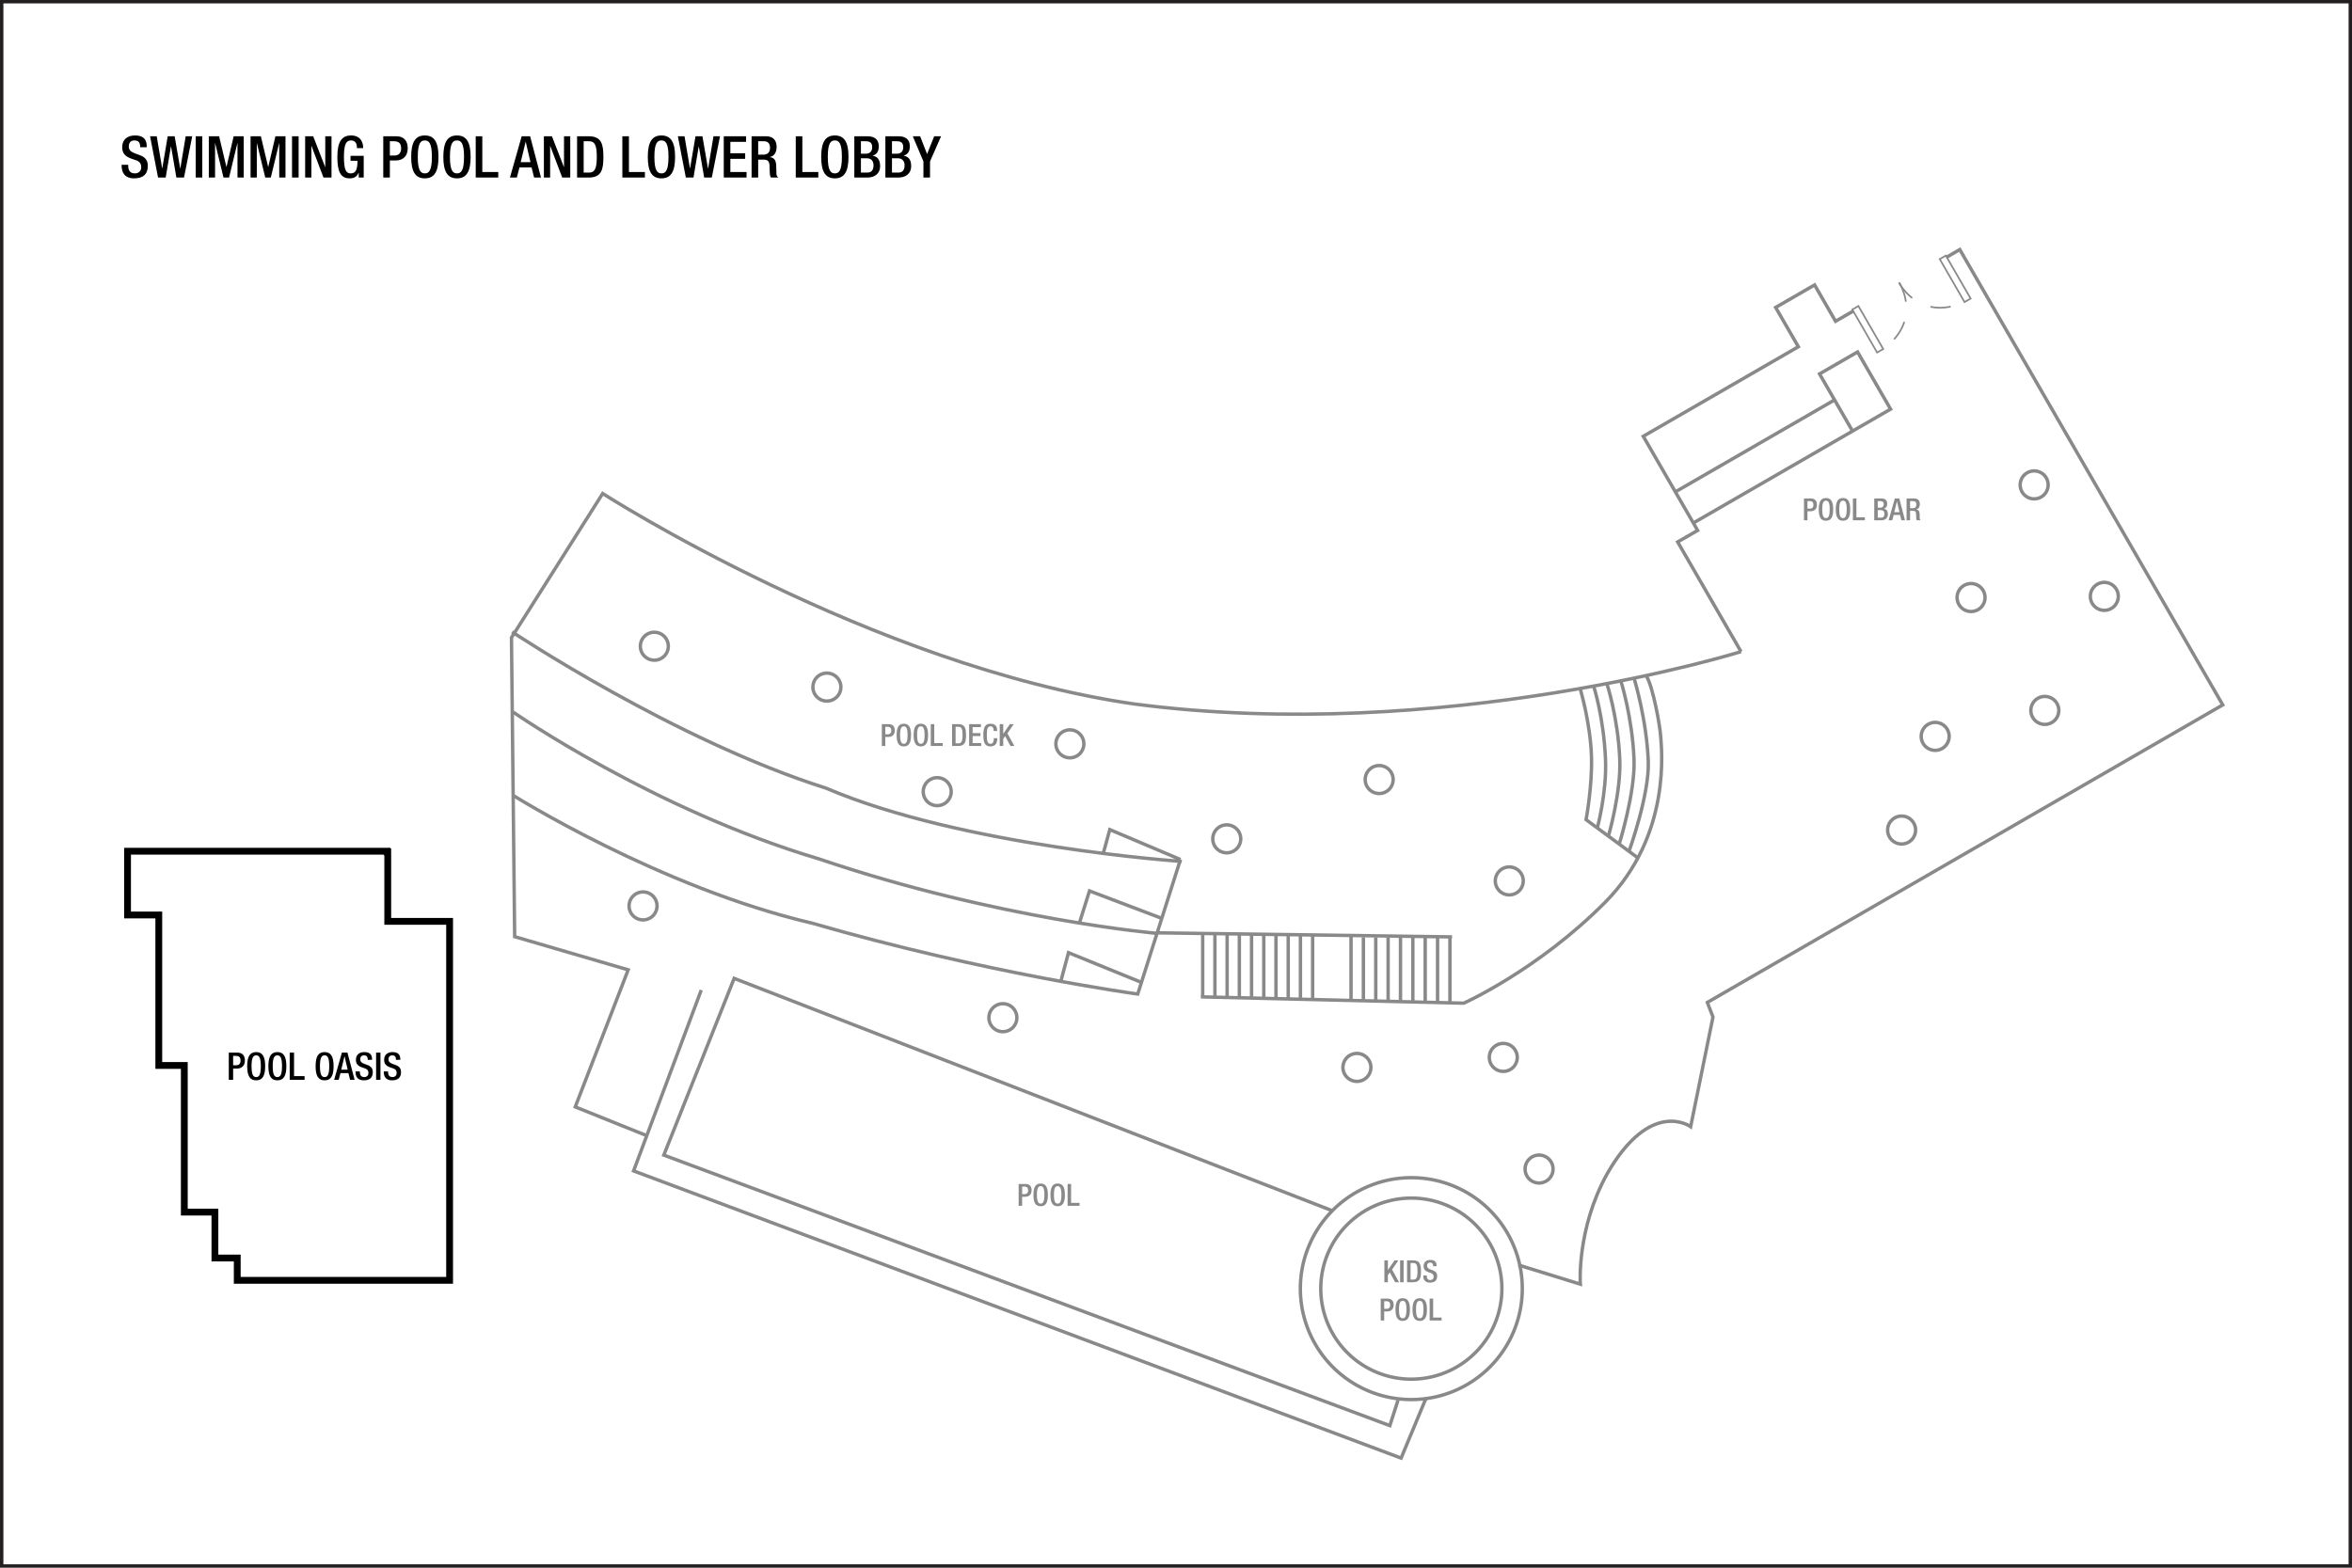 <?xml version="1.0" encoding="UTF-8" standalone="no"?>
<!-- Created with Inkscape (http://www.inkscape.org/) -->

<svg
   width="922"
   height="614.667"
   id="svg2"
   version="1.1"
   inkscape:version="1.4.2 (f4327f4, 2025-05-13)"
   sodipodi:docname="milssf08.svg"
   xml:space="preserve"
   xmlns:inkscape="http://www.inkscape.org/namespaces/inkscape"
   xmlns:sodipodi="http://sodipodi.sourceforge.net/DTD/sodipodi-0.dtd"
   xmlns="http://www.w3.org/2000/svg"
   xmlns:svg="http://www.w3.org/2000/svg"
   xmlns:rdf="http://www.w3.org/1999/02/22-rdf-syntax-ns#"
   xmlns:cc="http://creativecommons.org/ns#"
   xmlns:dc="http://purl.org/dc/elements/1.1/"><defs
     id="defs4" /><sodipodi:namedview
     id="base"
     pagecolor="#ffffff"
     bordercolor="#666666"
     borderopacity="1.0"
     inkscape:pageopacity="0.0"
     inkscape:pageshadow="2"
     inkscape:zoom="0.70710678"
     inkscape:cx="410.12193"
     inkscape:cy="460.32651"
     inkscape:document-units="px"
     inkscape:current-layer="layer3"
     showgrid="false"
     showguides="true"
     inkscape:guide-bbox="true"
     inkscape:window-width="1920"
     inkscape:window-height="991"
     inkscape:window-x="-9"
     inkscape:window-y="-9"
     inkscape:window-maximized="1"
     inkscape:snap-global="true"
     inkscape:pagecheckerboard="0"
     inkscape:snap-bbox="true"
     inkscape:bbox-paths="true"
     inkscape:bbox-nodes="true"
     inkscape:snap-bbox-edge-midpoints="true"
     inkscape:snap-bbox-midpoints="true"
     inkscape:showpageshadow="2"
     inkscape:deskcolor="#d1d1d1"><sodipodi:guide
       orientation="0,1"
       position="74.335,564.728"
       id="guide2987"
       inkscape:locked="false" /><sodipodi:guide
       orientation="0,1"
       position="20.258,544.735"
       id="guide2989"
       inkscape:locked="false" /><sodipodi:guide
       orientation="0,1"
       position="24.625,519.792"
       id="guide2991"
       inkscape:locked="false" /><sodipodi:guide
       position="47.992,573.315"
       orientation="1,0"
       id="guide6017"
       inkscape:locked="false" /><sodipodi:guide
       position="20,25"
       orientation="0,-1"
       id="guide1382"
       inkscape:locked="false" /><sodipodi:guide
       position="874,48"
       orientation="1,0"
       id="guide1384"
       inkscape:locked="false" /></sodipodi:namedview><g
     inkscape:groupmode="layer"
     id="layer3"
     inkscape:label="Capa"
     style="display:inline"
     transform="translate(-1.132,211.893)"><path
       style="font-weight:500;font-size:22.667px;line-height:1.25;font-family:'Helvetica Neue';-inkscape-font-specification:'Helvetica Neue Medium';text-align:center;letter-spacing:0px;word-spacing:0px;text-anchor:middle;stroke-width:1.067"
       d="m 48.81,-147.288 v 0.385 c 0,2.267 0.907,4.941 4.919,4.941 3.264,0 5.349,-1.428 5.349,-4.873 0,-2.221 -0.997,-3.468 -3.287,-4.284 l -1.745,-0.635 c -1.723,-0.657 -2.425,-1.36 -2.425,-2.743 0,-1.723 1.065,-2.335 2.176,-2.335 1.609,0 2.267,0.861 2.267,2.335 v 0.34 h 2.584 v -0.363 c 0,-1.677 -0.431,-4.261 -4.579,-4.261 -3.037,0 -5.032,1.632 -5.032,4.579 0,2.312 1.02,3.536 3.377,4.443 l 1.768,0.612 c 1.451,0.431 2.312,1.179 2.312,2.879 0,1.201 -0.816,2.357 -2.448,2.357 -1.791,0 -2.652,-0.997 -2.652,-2.969 v -0.408 z m 14.28,5.009 h 2.992 l 2.063,-12.195 h 0.045 l 2.085,12.195 h 2.992 l 3.219,-16.184 H 73.924 l -2.108,12.648 h -0.045 l -2.176,-12.648 h -2.72 l -2.131,12.58 h -0.045 l -2.131,-12.58 h -2.607 z m 14.756,0 h 2.584 v -16.184 h -2.584 z m 5.145,0 h 2.448 v -13.464 h 0.045 l 3.264,13.464 h 2.176 l 3.264,-13.464 h 0.045 v 13.464 h 2.448 v -16.184 h -3.944 l -2.811,11.991 h -0.045 l -2.856,-11.991 h -4.035 z m 16.365,0 h 2.448 v -13.464 h 0.045 l 3.264,13.464 h 2.176 l 3.264,-13.464 h 0.045 v 13.464 h 2.448 v -16.184 h -3.944 l -2.811,11.991 h -0.045 l -2.856,-11.991 h -4.035 z m 16.252,0 h 2.584 v -16.184 h -2.584 z m 5.145,0 h 2.448 v -12.376 h 0.045 l 4.692,12.376 h 3.151 v -16.184 h -2.448 v 12.059 h -0.045 l -4.692,-12.059 h -3.151 z m 21.012,0 h 1.949 v -8.523 h -5.168 v 1.949 h 2.72 c 0,3.536 -0.725,4.964 -2.697,4.941 -1.745,0 -2.607,-1.315 -2.607,-6.528 0,-5.168 0.975,-6.392 2.811,-6.392 1.768,0 2.267,1.428 2.267,2.629 v 0.385 h 2.448 v -0.295 c 0,-1.473 -0.68,-4.669 -4.737,-4.669 -3.74,0 -5.372,2.629 -5.372,8.409 0,5.78 1.269,8.409 4.805,8.409 1.904,0 2.833,-0.703 3.536,-2.199 h 0.045 z m 12.195,-14.235 h 1.655 c 2.063,0 2.765,1.065 2.765,2.811 0,2.04 -1.201,2.788 -2.584,2.788 h -1.836 z m -2.584,14.235 h 2.584 v -6.687 h 2.267 c 3.037,0 4.737,-1.881 4.737,-4.783 0,-2.765 -1.36,-4.715 -4.465,-4.715 h -5.123 z m 16.297,0.317 c 3.717,0 5.349,-2.629 5.349,-8.409 0,-5.78 -1.632,-8.409 -5.349,-8.409 -3.717,0 -5.349,2.629 -5.349,8.409 0,5.78 1.632,8.409 5.349,8.409 z m 0,-1.949 c -1.541,0 -2.765,-0.952 -2.765,-6.528 0,-5.44 1.224,-6.392 2.765,-6.392 1.541,0 2.765,0.952 2.765,6.392 0,5.576 -1.224,6.528 -2.765,6.528 z m 12.603,1.949 c 3.717,0 5.349,-2.629 5.349,-8.409 0,-5.78 -1.632,-8.409 -5.349,-8.409 -3.717,0 -5.349,2.629 -5.349,8.409 0,5.78 1.632,8.409 5.349,8.409 z m 0,-1.949 c -1.541,0 -2.765,-0.952 -2.765,-6.528 0,-5.44 1.224,-6.392 2.765,-6.392 1.541,0 2.765,0.952 2.765,6.392 0,5.576 -1.224,6.528 -2.765,6.528 z m 7.344,1.632 h 8.84 v -2.176 h -6.256 v -14.008 h -2.584 z m 17.635,-6.029 1.927,-7.979 h 0.045 l 1.859,7.979 z m -4.216,6.029 h 2.697 l 1.043,-3.967 h 4.737 l 0.997,3.967 h 2.697 l -4.261,-16.184 h -3.309 z m 13.305,0 h 2.448 v -12.376 h 0.045 l 4.692,12.376 h 3.151 v -16.184 h -2.448 v 12.059 h -0.045 l -4.692,-12.059 h -3.151 z m 15.595,-14.235 h 2.131 c 2.244,0 3.015,1.587 3.015,6.143 0,4.737 -0.884,6.143 -3.015,6.143 h -2.131 z m -2.584,14.235 h 4.601 c 5.077,0 5.712,-3.309 5.712,-8.092 0,-4.783 -0.635,-8.092 -5.712,-8.092 h -4.601 z m 17.748,0 h 8.84 v -2.176 h -6.256 v -14.008 h -2.584 z m 15.323,0.317 c 3.717,0 5.349,-2.629 5.349,-8.409 0,-5.78 -1.632,-8.409 -5.349,-8.409 -3.717,0 -5.349,2.629 -5.349,8.409 0,5.78 1.632,8.409 5.349,8.409 z m 0,-1.949 c -1.541,0 -2.765,-0.952 -2.765,-6.528 0,-5.44 1.224,-6.392 2.765,-6.392 1.541,0 2.765,0.952 2.765,6.392 0,5.576 -1.224,6.528 -2.765,6.528 z m 9.565,1.632 h 2.992 l 2.063,-12.195 h 0.045 l 2.085,12.195 h 2.992 l 3.219,-16.184 h -2.561 l -2.108,12.648 h -0.045 l -2.176,-12.648 h -2.72 l -2.131,12.58 h -0.045 l -2.131,-12.58 h -2.607 z m 14.869,0 h 8.931 v -2.176 h -6.347 v -5.168 h 5.803 v -2.176 h -5.803 v -4.488 h 6.165 v -2.176 h -8.749 z m 10.903,0 h 2.584 v -7.027 h 2.108 c 1.768,0 2.312,0.771 2.357,2.539 0.045,1.179 0.023,2.085 0.113,3.06 0.068,0.635 0.181,1.133 0.431,1.428 h 2.924 c -0.34,-0.227 -0.725,-0.612 -0.771,-1.405 -0.045,-0.975 -0.068,-2.244 -0.091,-3.287 -0.091,-2.267 -0.929,-3.151 -2.539,-3.309 v -0.045 c 1.768,-0.272 2.697,-1.881 2.697,-3.967 0,-3.037 -1.836,-4.171 -4.103,-4.171 h -5.712 z m 2.584,-8.976 v -5.259 h 2.199 c 1.7,0 2.448,0.907 2.448,2.629 0,1.632 -0.929,2.629 -2.584,2.629 z m 14.733,8.976 h 8.84 v -2.176 h -6.256 v -14.008 h -2.584 z m 15.323,0.317 c 3.717,0 5.349,-2.629 5.349,-8.409 0,-5.78 -1.632,-8.409 -5.349,-8.409 -3.717,0 -5.349,2.629 -5.349,8.409 0,5.78 1.632,8.409 5.349,8.409 z m 0,-1.949 c -1.541,0 -2.765,-0.952 -2.765,-6.528 0,-5.44 1.224,-6.392 2.765,-6.392 1.541,0 2.765,0.952 2.765,6.392 0,5.576 -1.224,6.528 -2.765,6.528 z m 10.223,-7.729 v -4.873 h 1.813 c 1.451,0 2.607,0.385 2.607,2.312 0,1.519 -0.816,2.561 -2.38,2.561 z m 0,7.412 v -5.599 h 2.403 c 1.496,0 2.539,0.997 2.539,2.743 0,1.859 -0.839,2.856 -2.38,2.856 z m -2.584,1.949 h 5.123 c 3.037,0 4.987,-1.723 4.987,-4.42 0,-2.743 -1.133,-3.808 -2.901,-4.125 v -0.045 c 1.609,-0.499 2.38,-1.7 2.38,-3.672 0,-2.856 -1.949,-3.921 -4.352,-3.921 h -5.236 z m 14.756,-9.361 v -4.873 h 1.813 c 1.451,0 2.607,0.385 2.607,2.312 0,1.519 -0.816,2.561 -2.38,2.561 z m 0,7.412 v -5.599 h 2.403 c 1.496,0 2.539,0.997 2.539,2.743 0,1.859 -0.839,2.856 -2.38,2.856 z m -2.584,1.949 h 5.123 c 3.037,0 4.987,-1.723 4.987,-4.42 0,-2.743 -1.133,-3.808 -2.901,-4.125 v -0.045 c 1.609,-0.499 2.38,-1.7 2.38,-3.672 0,-2.856 -1.949,-3.921 -4.352,-3.921 h -5.236 z m 14.915,0 h 2.584 v -6.324 l 4.329,-9.86 h -2.697 l -2.788,6.981 -2.72,-6.981 h -2.879 l 4.171,9.86 z"
       id="text3140-4"
       aria-label="SWIMMING POOL AND LOWER LOBBY" /><path
       id="path208"
       style="fill:none;stroke:#231f20;stroke-width:1.333;stroke-linecap:butt;stroke-linejoin:miter;stroke-miterlimit:4;stroke-dasharray:none;stroke-opacity:1"
       d="m 922.47,402.116 c 0,0 -920.672,0 -920.672,0 0,0 0,-613.343 0,-613.343 0,0 920.672,0 920.672,0 z"
       inkscape:connector-curvature="0"
       inkscape:export-filename="C:\Users\victo\Desktop\Compu Vicky\Marriott\12-Floorplans\PHXTM\PARA ENVIAR\phxtmf01.png"
       inkscape:export-xdpi="90"
       inkscape:export-ydpi="90" /><path
       style="fill:none;fill-opacity:0.4;stroke:#898989;stroke-width:1.333;stroke-dasharray:none;stroke-opacity:1"
       d="m 560.188,336.203 -9.811,23.6 -300.874,-112.607 26.517,-70.887 M 202.132,99.857 c 0,0 57.5,36.25 117.5,50.25 68.25,19.75 127.5,27.75 127.5,27.75 l 16.75,-52.75 m -261.5,-57.75 c 0,0 55,38.25 119.75,57.5 70.75,24 133,29.25 133,29.25 m -253.25,-118.25 c 0,0 63.75,42.5 123,61.25 53.75,23 139.5,28.75 139.5,28.75 m -209.75,107.5 -28,-11.25 20.75,-53.75 -44.5,-13 -1.25,-117.25 35.75,-56.5 c 0,0 105.366,67.651 208.25,82.5 121.269,15.91 238,-20.5 238,-20.5 m -228.537,110.251 115.258,1.591 m -98.465,23.511 103.061,2.475 c 0,0 29.183,-13.078 55.433,-39.578 26.25,-26.5 22,-60.75 21.75,-65 -0.25,-4.25 -3,-19.25 -5.5,-23.5 m -3.75,70.875 -20,-14.75 c 0,0 2.435,-12.9 2.125,-24.5 -0.349,-13.055 -4.375,-26.625 -4.375,-26.625 m 44.296,-65.189 77.325,-44.644 -12.945,-22.421 -14.906,8.606 12.704,22.003 m -69.249,24.258 62.559,-36.119 m -303.506,228.275 3.08,-11.496 28.209,11.496 m -23.865,-23.335 3.889,-12.374 27.931,10.607 m -22.451,-25.633 2.475,-9.016 27.703,11.731 m 219.75,-81.5 -24.836,-43.017 7.818,-4.514 -21.312,-36.913 60.802,-35.104 -8.901,-15.416 15.267,-8.815 8.223,14.243 7.041,-4.065 m 36.38,-21.004 5.276,-3.046 v 0 L 872.467,64.49 670.42,181.142 l 2.212,5.714 -8.75,43 c 0,0 -15.603,-11.375 -32.75,18.5 -12.021,21.744 -10.5,43.25 -10.5,43.25 l -24.25,-7.5"
       id="path1"
       sodipodi:nodetypes="cccccccccccccccccccccccccccccccccccsscccsccccccccccccccccccccccccccc" /><path
       style="fill:none;fill-opacity:0.4;stroke:#898989;stroke-width:1.333;stroke-dasharray:none;stroke-opacity:1"
       d="m 523.684,262.929 -234.759,-91.217 -27.577,69.296 284.61,106.066 3.182,-9.899"
       id="path2" /><path
       id="path3"
       style="fill:none;fill-opacity:0.4;stroke:#898989;stroke-width:1.333"
       d="m 589.882,293.357 a 35.5,35.5 0 0 1 -35.5,35.5 35.5,35.5 0 0 1 -35.5,-35.5 35.5,35.5 0 0 1 35.5,-35.5 35.5,35.5 0 0 1 35.5,35.5 z" /><path
       id="path4"
       style="fill:none;fill-opacity:0.4;stroke:#898989;stroke-width:1.333"
       d="m 597.882,293.357 a 43.5,43.5 0 0 1 -43.5,43.5 43.5,43.5 0 0 1 -43.5,-43.5 43.5,43.5 0 0 1 43.5,-43.5 43.5,43.5 0 0 1 43.5,43.5 z" /><path
       id="rect4"
       style="fill:none;fill-opacity:0.4;stroke:#000000;stroke-width:2.667;stroke-dasharray:none;stroke-opacity:1"
       d="m 51.132,121.857 v 25 h 12.25 v 59 h 10 v 57.5 h 12 v 18 h 8.75 v 8.75 h 83.25 v -140.75 h -24.25 v -27.25 h -0.25 v -0.25 z" /><path
       style="fill:none;fill-opacity:0.4;stroke:#898989;stroke-width:1.333;stroke-dasharray:none"
       d="M 472.595,178.783 V 154.388"
       id="path5"
       sodipodi:nodetypes="cc" /><path
       style="display:inline;fill:none;fill-opacity:0.4;stroke:#898989;stroke-width:1.333;stroke-dasharray:none"
       d="M 477.385,178.783 V 154.388"
       id="path5-9"
       sodipodi:nodetypes="cc" /><path
       style="display:inline;fill:none;fill-opacity:0.4;stroke:#898989;stroke-width:1.333;stroke-dasharray:none"
       d="M 482.174,178.783 V 154.388"
       id="path5-8"
       sodipodi:nodetypes="cc" /><path
       style="display:inline;fill:none;fill-opacity:0.4;stroke:#898989;stroke-width:1.333;stroke-dasharray:none"
       d="M 486.963,178.783 V 154.388"
       id="path5-9-8"
       sodipodi:nodetypes="cc" /><path
       style="display:inline;fill:none;fill-opacity:0.4;stroke:#898989;stroke-width:1.333;stroke-dasharray:none"
       d="m 491.752,179.596 0,-25.208"
       id="path5-4"
       sodipodi:nodetypes="cc" /><path
       style="display:inline;fill:none;fill-opacity:0.4;stroke:#898989;stroke-width:1.333;stroke-dasharray:none"
       d="m 496.541,179.596 0,-25.208"
       id="path5-9-5"
       sodipodi:nodetypes="cc" /><path
       style="display:inline;fill:none;fill-opacity:0.4;stroke:#898989;stroke-width:1.333;stroke-dasharray:none"
       d="m 501.331,179.596 0,-25.208"
       id="path5-8-5"
       sodipodi:nodetypes="cc" /><path
       style="display:inline;fill:none;fill-opacity:0.4;stroke:#898989;stroke-width:1.333;stroke-dasharray:none"
       d="M 506.12,179.908 V 154.388"
       id="path5-9-8-1"
       sodipodi:nodetypes="cc" /><path
       style="display:inline;fill:none;fill-opacity:0.4;stroke:#898989;stroke-width:1.333;stroke-dasharray:none"
       d="M 510.909,179.908 V 154.388"
       id="path5-1"
       sodipodi:nodetypes="cc" /><path
       style="display:inline;fill:none;fill-opacity:0.4;stroke:#898989;stroke-width:1.333;stroke-dasharray:none"
       d="M 515.698,179.908 V 154.388"
       id="path5-9-1"
       sodipodi:nodetypes="cc" /><path
       style="display:inline;fill:none;fill-opacity:0.4;stroke:#898989;stroke-width:1.333;stroke-dasharray:none"
       d="M 530.747,179.988 V 155.217"
       id="path5-8-52"
       sodipodi:nodetypes="cc" /><path
       style="display:inline;fill:none;fill-opacity:0.4;stroke:#898989;stroke-width:1.333;stroke-dasharray:none"
       d="M 535.593,179.988 V 155.592"
       id="path5-9-8-7"
       sodipodi:nodetypes="cc" /><path
       style="display:inline;fill:none;fill-opacity:0.4;stroke:#898989;stroke-width:1.333;stroke-dasharray:none"
       d="m 540.439,180.695 v -25.102"
       id="path5-14"
       sodipodi:nodetypes="cc" /><path
       style="display:inline;fill:none;fill-opacity:0.4;stroke:#898989;stroke-width:1.333;stroke-dasharray:none"
       d="m 545.285,180.695 v -25.102"
       id="path5-9-2"
       sodipodi:nodetypes="cc" /><path
       style="display:inline;fill:none;fill-opacity:0.4;stroke:#898989;stroke-width:1.333;stroke-dasharray:none"
       d="m 550.131,180.695 v -25.102"
       id="path5-8-3"
       sodipodi:nodetypes="cc" /><path
       style="display:inline;fill:none;fill-opacity:0.4;stroke:#898989;stroke-width:1.333;stroke-dasharray:none"
       d="M 554.977,180.96 V 155.592"
       id="path5-9-8-2"
       sodipodi:nodetypes="cc" /><path
       style="display:inline;fill:none;fill-opacity:0.4;stroke:#898989;stroke-width:1.333;stroke-dasharray:none"
       d="M 559.823,180.96 V 155.592"
       id="path5-16"
       sodipodi:nodetypes="cc" /><path
       style="display:inline;fill:none;fill-opacity:0.4;stroke:#898989;stroke-width:1.333;stroke-dasharray:none"
       d="M 564.669,180.96 V 155.592"
       id="path5-9-85"
       sodipodi:nodetypes="cc" /><path
       style="display:inline;fill:none;fill-opacity:0.4;stroke:#898989;stroke-width:1.333;stroke-dasharray:none"
       d="M 569.515,180.96 V 155.592"
       id="path5-8-7"
       sodipodi:nodetypes="cc" /><path
       style="fill:none;fill-opacity:0.4;stroke:#898989;stroke-width:1.333;stroke-dasharray:none"
       d="m 627.257,112.857 c 0,0 3.802,-14.004 3.25,-27 -0.702,-16.542 -4.625,-28.625 -4.625,-28.625"
       id="path6"
       sodipodi:nodetypes="csc" /><path
       style="display:inline;fill:none;fill-opacity:0.4;stroke:#898989;stroke-width:1.333;stroke-dasharray:none"
       d="m 631.656,115.875 c 0,0 4.989,-17.067 4.438,-30.062 -0.702,-16.542 -5.067,-29.686 -5.067,-29.686"
       id="path6-8"
       sodipodi:nodetypes="csc" /><path
       style="display:inline;fill:none;fill-opacity:0.4;stroke:#898989;stroke-width:1.333;stroke-dasharray:none"
       d="m 635.89,118.994 c 0,0 6.341,-20.311 5.789,-33.307 -0.702,-16.542 -5.155,-30.57 -5.155,-30.57"
       id="path6-2"
       sodipodi:nodetypes="csc" /><path
       style="display:inline;fill:none;fill-opacity:0.4;stroke:#898989;stroke-width:1.333;stroke-dasharray:none"
       d="m 639.797,121.652 c 0,0 8.02,-22.219 7.469,-35.215 -0.702,-16.542 -5.498,-32.135 -5.498,-32.135"
       id="path6-9"
       sodipodi:nodetypes="csc" /><path
       id="path7"
       style="fill:none;fill-opacity:0.4;stroke:#898989;stroke-width:1.333"
       d="m 538.533,206.625 a 5.48,5.48 0 0 1 -5.48,5.48 5.48,5.48 0 0 1 -5.48,-5.48 5.48,5.48 0 0 1 5.48,-5.48 5.48,5.48 0 0 1 5.48,5.48 z" /><path
       id="path7-4"
       style="display:inline;fill:none;fill-opacity:0.4;stroke:#898989;stroke-width:1.333"
       d="m 595.911,202.697 a 5.48,5.48 0 0 1 -5.48,5.48 5.48,5.48 0 0 1 -5.48,-5.48 5.48,5.48 0 0 1 5.48,-5.48 5.48,5.48 0 0 1 5.48,5.48 z" /><path
       id="path7-1"
       style="display:inline;fill:none;fill-opacity:0.4;stroke:#898989;stroke-width:1.333"
       d="m 609.941,246.472 a 5.48,5.48 0 0 1 -5.48,5.48 5.48,5.48 0 0 1 -5.48,-5.48 5.48,5.48 0 0 1 5.48,-5.48 5.48,5.48 0 0 1 5.48,5.48 z" /><path
       id="path7-3"
       style="display:inline;fill:none;fill-opacity:0.4;stroke:#898989;stroke-width:1.333"
       d="m 487.509,117.003 a 5.48,5.48 0 0 1 -5.48,5.48 5.48,5.48 0 0 1 -5.48,-5.48 5.48,5.48 0 0 1 5.48,-5.48 5.48,5.48 0 0 1 5.48,5.48 z" /><path
       id="path7-41"
       style="display:inline;fill:none;fill-opacity:0.4;stroke:#898989;stroke-width:1.333"
       d="m 547.259,93.753 a 5.48,5.48 0 0 1 -5.48,5.48 5.48,5.48 0 0 1 -5.48,-5.48 5.48,5.48 0 0 1 5.48,-5.48 5.48,5.48 0 0 1 5.48,5.48 z" /><path
       id="path7-38"
       style="display:inline;fill:none;fill-opacity:0.4;stroke:#898989;stroke-width:1.333"
       d="m 598.259,133.503 a 5.48,5.48 0 0 1 -5.48,5.48 5.48,5.48 0 0 1 -5.48,-5.48 5.48,5.48 0 0 1 5.48,-5.48 5.48,5.48 0 0 1 5.48,5.48 z" /><path
       id="path7-42"
       style="display:inline;fill:none;fill-opacity:0.4;stroke:#898989;stroke-width:1.333"
       d="m 426.009,79.753 a 5.48,5.48 0 0 1 -5.48,5.48 5.48,5.48 0 0 1 -5.48,-5.48 5.48,5.48 0 0 1 5.48,-5.48 5.48,5.48 0 0 1 5.48,5.48 z" /><path
       id="path7-7"
       style="display:inline;fill:none;fill-opacity:0.4;stroke:#898989;stroke-width:1.333"
       d="m 374.009,98.503 a 5.48,5.48 0 0 1 -5.48,5.48 5.48,5.48 0 0 1 -5.48,-5.48 5.48,5.48 0 0 1 5.48,-5.48 5.48,5.48 0 0 1 5.48,5.48 z" /><path
       id="path7-31"
       style="display:inline;fill:none;fill-opacity:0.4;stroke:#898989;stroke-width:1.333"
       d="m 330.759,57.503 a 5.48,5.48 0 0 1 -5.48,5.48 5.48,5.48 0 0 1 -5.48,-5.48 5.48,5.48 0 0 1 5.48,-5.48 5.48,5.48 0 0 1 5.48,5.48 z" /><path
       id="path7-8"
       style="display:inline;fill:none;fill-opacity:0.4;stroke:#898989;stroke-width:1.333"
       d="m 263.117,41.48 a 5.48,5.48 0 0 1 -5.48,5.48 5.48,5.48 0 0 1 -5.48,-5.48 5.48,5.48 0 0 1 5.48,-5.48 5.48,5.48 0 0 1 5.48,5.48 z" /><path
       id="path7-5"
       style="display:inline;fill:none;fill-opacity:0.4;stroke:#898989;stroke-width:1.333"
       d="m 258.693,143.304 a 5.48,5.48 0 0 1 -5.48,5.48 5.48,5.48 0 0 1 -5.48,-5.48 5.48,5.48 0 0 1 5.48,-5.48 5.48,5.48 0 0 1 5.48,5.48 z" /><path
       id="path7-2"
       style="display:inline;fill:none;fill-opacity:0.4;stroke:#898989;stroke-width:1.333"
       d="m 399.753,187.127 a 5.48,5.48 0 0 1 -5.48,5.48 5.48,5.48 0 0 1 -5.48,-5.48 5.48,5.48 0 0 1 5.48,-5.48 5.48,5.48 0 0 1 5.48,5.48 z" /><path
       id="path7-6"
       style="display:inline;fill:none;fill-opacity:0.4;stroke:#898989;stroke-width:1.333"
       d="m 752.057,113.552 a 5.48,5.48 0 0 1 -5.48,5.48 5.48,5.48 0 0 1 -5.48,-5.48 5.48,5.48 0 0 1 5.48,-5.48 5.48,5.48 0 0 1 5.48,5.48 z" /><path
       id="path7-24"
       style="display:inline;fill:none;fill-opacity:0.4;stroke:#898989;stroke-width:1.333"
       d="m 765.218,76.829 a 5.48,5.48 0 0 1 -5.48,5.48 5.48,5.48 0 0 1 -5.48,-5.48 5.48,5.48 0 0 1 5.48,-5.48 5.48,5.48 0 0 1 5.48,5.48 z" /><path
       id="path7-65"
       style="display:inline;fill:none;fill-opacity:0.4;stroke:#898989;stroke-width:1.333"
       d="m 808.199,66.652 a 5.48,5.48 0 0 1 -5.48,5.48 5.48,5.48 0 0 1 -5.48,-5.48 5.48,5.48 0 0 1 5.48,-5.48 5.48,5.48 0 0 1 5.48,5.48 z" /><path
       id="path7-9"
       style="display:inline;fill:none;fill-opacity:0.4;stroke:#898989;stroke-width:1.333"
       d="m 779.284,22.389 a 5.48,5.48 0 0 1 -5.48,5.48 5.48,5.48 0 0 1 -5.48,-5.48 5.48,5.48 0 0 1 5.48,-5.48 5.48,5.48 0 0 1 5.48,5.48 z" /><path
       id="path7-0"
       style="display:inline;fill:none;fill-opacity:0.4;stroke:#898989;stroke-width:1.333"
       d="m 831.523,21.929 a 5.48,5.48 0 0 1 -5.48,5.48 5.48,5.48 0 0 1 -5.48,-5.48 5.48,5.48 0 0 1 5.48,-5.48 5.48,5.48 0 0 1 5.48,5.48 z" /><path
       id="path7-13"
       style="display:inline;fill:none;fill-opacity:0.4;stroke:#898989;stroke-width:1.333"
       d="m 804.017,-21.773 a 5.48,5.48 0 0 1 -5.48,5.48 5.48,5.48 0 0 1 -5.48,-5.48 5.48,5.48 0 0 1 5.48,-5.48 5.48,5.48 0 0 1 5.48,5.48 z" /><path
       style="font-weight:500;font-size:12px;line-height:1.25;font-family:'Helvetica Neue';-inkscape-font-specification:'Helvetica Neue Medium';text-align:center;letter-spacing:0px;word-spacing:0px;text-anchor:middle;fill:#898989;stroke-width:1.067"
       d="m 401.82,253.35 h 0.876 c 1.092,0 1.464,0.564 1.464,1.488 0,1.08 -0.636,1.476 -1.368,1.476 h -0.972 z m -1.368,7.536 h 1.368 v -3.54 h 1.2 c 1.608,0 2.508,-0.996 2.508,-2.532 0,-1.464 -0.72,-2.496 -2.364,-2.496 h -2.712 z m 8.628,0.168 c 1.968,0 2.832,-1.392 2.832,-4.452 0,-3.06 -0.864,-4.452 -2.832,-4.452 -1.968,0 -2.832,1.392 -2.832,4.452 0,3.06 0.864,4.452 2.832,4.452 z m 0,-1.032 c -0.816,0 -1.464,-0.504 -1.464,-3.456 0,-2.88 0.648,-3.384 1.464,-3.384 0.816,0 1.464,0.504 1.464,3.384 0,2.952 -0.648,3.456 -1.464,3.456 z m 6.672,1.032 c 1.968,0 2.832,-1.392 2.832,-4.452 0,-3.06 -0.864,-4.452 -2.832,-4.452 -1.968,0 -2.832,1.392 -2.832,4.452 0,3.06 0.864,4.452 2.832,4.452 z m 0,-1.032 c -0.816,0 -1.464,-0.504 -1.464,-3.456 0,-2.88 0.648,-3.384 1.464,-3.384 0.816,0 1.464,0.504 1.464,3.384 0,2.952 -0.648,3.456 -1.464,3.456 z m 3.888,0.864 h 4.68 v -1.152 h -3.312 v -7.416 h -1.368 z"
       id="text5828-9"
       aria-label="POOL" /><path
       style="font-weight:500;font-size:14.933px;line-height:1.25;font-family:'Helvetica Neue';-inkscape-font-specification:'Helvetica Neue Medium';text-align:center;letter-spacing:0px;word-spacing:0px;text-anchor:middle;stroke-width:1.067"
       d="m 92.522,202.106 h 1.09 c 1.359,0 1.822,0.702 1.822,1.852 0,1.344 -0.791,1.837 -1.702,1.837 h -1.21 z m -1.702,9.378 h 1.702 v -4.405 h 1.493 c 2.001,0 3.121,-1.239 3.121,-3.151 0,-1.822 -0.896,-3.106 -2.942,-3.106 h -3.375 z m 10.737,0.209 c 2.449,0 3.524,-1.732 3.524,-5.54 0,-3.808 -1.075,-5.54 -3.524,-5.54 -2.449,0 -3.524,1.732 -3.524,5.54 0,3.808 1.075,5.54 3.524,5.54 z m 0,-1.284 c -1.015,0 -1.822,-0.627 -1.822,-4.301 0,-3.584 0.806,-4.211 1.822,-4.211 1.015,0 1.822,0.627 1.822,4.211 0,3.674 -0.806,4.301 -1.822,4.301 z m 8.303,1.284 c 2.449,0 3.524,-1.732 3.524,-5.54 0,-3.808 -1.075,-5.54 -3.524,-5.54 -2.449,0 -3.524,1.732 -3.524,5.54 0,3.808 1.075,5.54 3.524,5.54 z m 0,-1.284 c -1.015,0 -1.822,-0.627 -1.822,-4.301 0,-3.584 0.806,-4.211 1.822,-4.211 1.015,0 1.822,0.627 1.822,4.211 0,3.674 -0.806,4.301 -1.822,4.301 z m 4.838,1.075 h 5.824 v -1.434 h -4.122 v -9.229 h -1.702 z m 13.679,0.209 c 2.449,0 3.524,-1.732 3.524,-5.54 0,-3.808 -1.075,-5.54 -3.524,-5.54 -2.449,0 -3.524,1.732 -3.524,5.54 0,3.808 1.075,5.54 3.524,5.54 z m 0,-1.284 c -1.015,0 -1.822,-0.627 -1.822,-4.301 0,-3.584 0.806,-4.211 1.822,-4.211 1.015,0 1.822,0.627 1.822,4.211 0,3.674 -0.806,4.301 -1.822,4.301 z m 6.526,-2.897 1.269,-5.257 h 0.03 l 1.225,5.257 z m -2.778,3.972 h 1.777 l 0.687,-2.613 h 3.121 l 0.657,2.613 h 1.777 l -2.807,-10.662 h -2.18 z m 8.378,-3.3 v 0.254 c 0,1.493 0.597,3.255 3.241,3.255 2.15,0 3.524,-0.941 3.524,-3.211 0,-1.463 -0.657,-2.285 -2.165,-2.822 l -1.15,-0.418 c -1.135,-0.433 -1.598,-0.896 -1.598,-1.807 0,-1.135 0.702,-1.538 1.434,-1.538 1.06,0 1.493,0.567 1.493,1.538 v 0.224 h 1.702 v -0.239 c 0,-1.105 -0.284,-2.807 -3.017,-2.807 -2.001,0 -3.315,1.075 -3.315,3.017 0,1.523 0.672,2.33 2.225,2.927 l 1.165,0.403 c 0.956,0.284 1.523,0.777 1.523,1.897 0,0.791 -0.538,1.553 -1.613,1.553 -1.18,0 -1.747,-0.657 -1.747,-1.956 v -0.269 z m 8.064,3.3 h 1.702 v -10.662 h -1.702 z m 3.002,-3.3 v 0.254 c 0,1.493 0.597,3.255 3.241,3.255 2.15,0 3.524,-0.941 3.524,-3.211 0,-1.463 -0.657,-2.285 -2.165,-2.822 l -1.15,-0.418 c -1.135,-0.433 -1.598,-0.896 -1.598,-1.807 0,-1.135 0.702,-1.538 1.434,-1.538 1.06,0 1.493,0.567 1.493,1.538 v 0.224 h 1.702 v -0.239 c 0,-1.105 -0.284,-2.807 -3.017,-2.807 -2.001,0 -3.315,1.075 -3.315,3.017 0,1.523 0.672,2.33 2.225,2.927 l 1.165,0.403 c 0.956,0.284 1.523,0.777 1.523,1.897 0,0.791 -0.538,1.553 -1.613,1.553 -1.18,0 -1.747,-0.657 -1.747,-1.956 v -0.269 z"
       id="text5808-4"
       aria-label="POOL OASIS" /><g
       id="text5828-9-6"
       style="font-size:12.8px;line-height:0%;font-family:'HelveticaNeue MediumCond';-inkscape-font-specification:'HelveticaNeue MediumCond';text-align:center;letter-spacing:0px;word-spacing:0px;text-anchor:middle;fill:#666666;stroke-width:1.067"
       aria-label="KIDS&#10;POOL"><path
         style="font-weight:500;font-size:12px;line-height:1.25;font-family:'Helvetica Neue';-inkscape-font-specification:'Helvetica Neue Medium';fill:#898989"
         d="m 543.822,290.843 h 1.368 v -2.772 l 0.756,-1.08 2.076,3.852 h 1.548 l -2.736,-4.956 2.472,-3.612 h -1.5 l -2.592,3.732 h -0.024 v -3.732 h -1.368 z m 6.168,0 h 1.368 v -8.568 h -1.368 z m 4.092,-7.536 h 1.128 c 1.188,0 1.596,0.84 1.596,3.252 0,2.508 -0.468,3.252 -1.596,3.252 h -1.128 z m -1.368,7.536 h 2.436 c 2.688,0 3.024,-1.752 3.024,-4.284 0,-2.532 -0.336,-4.284 -3.024,-4.284 h -2.436 z m 6.36,-2.652 v 0.204 c 0,1.2 0.48,2.616 2.604,2.616 1.728,0 2.832,-0.756 2.832,-2.58 0,-1.176 -0.528,-1.836 -1.74,-2.268 l -0.924,-0.336 c -0.912,-0.348 -1.284,-0.72 -1.284,-1.452 0,-0.912 0.564,-1.236 1.152,-1.236 0.852,0 1.2,0.456 1.2,1.236 v 0.18 h 1.368 v -0.192 c 0,-0.888 -0.228,-2.256 -2.424,-2.256 -1.608,0 -2.664,0.864 -2.664,2.424 0,1.224 0.54,1.872 1.788,2.352 l 0.936,0.324 c 0.768,0.228 1.224,0.624 1.224,1.524 0,0.636 -0.432,1.248 -1.296,1.248 -0.948,0 -1.404,-0.528 -1.404,-1.572 v -0.216 z"
         id="path8" /><path
         style="font-weight:500;font-size:12px;line-height:1.25;font-family:'Helvetica Neue';-inkscape-font-specification:'Helvetica Neue Medium';fill:#898989"
         d="m 543.75,298.307 h 0.876 c 1.092,0 1.464,0.564 1.464,1.488 0,1.08 -0.636,1.476 -1.368,1.476 h -0.972 z m -1.368,7.536 h 1.368 v -3.54 h 1.2 c 1.608,0 2.508,-0.996 2.508,-2.532 0,-1.464 -0.72,-2.496 -2.364,-2.496 h -2.712 z m 8.628,0.168 c 1.968,0 2.832,-1.392 2.832,-4.452 0,-3.06 -0.864,-4.452 -2.832,-4.452 -1.968,0 -2.832,1.392 -2.832,4.452 0,3.06 0.864,4.452 2.832,4.452 z m 0,-1.032 c -0.816,0 -1.464,-0.504 -1.464,-3.456 0,-2.88 0.648,-3.384 1.464,-3.384 0.816,0 1.464,0.504 1.464,3.384 0,2.952 -0.648,3.456 -1.464,3.456 z m 6.672,1.032 c 1.968,0 2.832,-1.392 2.832,-4.452 0,-3.06 -0.864,-4.452 -2.832,-4.452 -1.968,0 -2.832,1.392 -2.832,4.452 0,3.06 0.864,4.452 2.832,4.452 z m 0,-1.032 c -0.816,0 -1.464,-0.504 -1.464,-3.456 0,-2.88 0.648,-3.384 1.464,-3.384 0.816,0 1.464,0.504 1.464,3.384 0,2.952 -0.648,3.456 -1.464,3.456 z m 3.888,0.864 h 4.68 v -1.152 h -3.312 v -7.416 h -1.368 z"
         id="path9" /></g><path
       style="font-weight:500;font-size:12px;line-height:1.25;font-family:'Helvetica Neue';-inkscape-font-specification:'Helvetica Neue Medium';text-align:center;letter-spacing:0px;word-spacing:0px;text-anchor:middle;fill:#898989;stroke-width:1.067"
       d="m 709.668,-15.426 h 0.876 c 1.092,0 1.464,0.564 1.464,1.488 0,1.08 -0.636,1.476 -1.368,1.476 h -0.972 z m -1.368,7.536 h 1.368 v -3.54 h 1.2 c 1.608,0 2.508,-0.996 2.508,-2.532 0,-1.464 -0.72,-2.496 -2.364,-2.496 h -2.712 z m 8.628,0.168 c 1.968,0 2.832,-1.392 2.832,-4.452 0,-3.06 -0.864,-4.452 -2.832,-4.452 -1.968,0 -2.832,1.392 -2.832,4.452 0,3.06 0.864,4.452 2.832,4.452 z m 0,-1.032 c -0.816,0 -1.464,-0.504 -1.464,-3.456 0,-2.88 0.648,-3.384 1.464,-3.384 0.816,0 1.464,0.504 1.464,3.384 0,2.952 -0.648,3.456 -1.464,3.456 z m 6.672,1.032 c 1.968,0 2.832,-1.392 2.832,-4.452 0,-3.06 -0.864,-4.452 -2.832,-4.452 -1.968,0 -2.832,1.392 -2.832,4.452 0,3.06 0.864,4.452 2.832,4.452 z m 0,-1.032 c -0.816,0 -1.464,-0.504 -1.464,-3.456 0,-2.88 0.648,-3.384 1.464,-3.384 0.816,0 1.464,0.504 1.464,3.384 0,2.952 -0.648,3.456 -1.464,3.456 z m 3.888,0.864 h 4.68 v -1.152 h -3.312 v -7.416 h -1.368 z m 9.732,-4.956 v -2.58 h 0.96 c 0.768,0 1.38,0.204 1.38,1.224 0,0.804 -0.432,1.356 -1.26,1.356 z m 0,3.924 v -2.964 h 1.272 c 0.792,0 1.344,0.528 1.344,1.452 0,0.984 -0.444,1.512 -1.26,1.512 z m -1.368,1.032 h 2.712 c 1.608,0 2.64,-0.912 2.64,-2.34 0,-1.452 -0.6,-2.016 -1.536,-2.184 v -0.024 c 0.852,-0.264 1.26,-0.9 1.26,-1.944 0,-1.512 -1.032,-2.076 -2.304,-2.076 h -2.772 z m 7.86,-3.192 1.02,-4.224 h 0.024 l 0.984,4.224 z m -2.232,3.192 h 1.428 l 0.552,-2.1 h 2.508 l 0.528,2.1 h 1.428 l -2.256,-8.568 h -1.752 z m 7.044,0 h 1.368 v -3.72 h 1.116 c 0.936,0 1.224,0.408 1.248,1.344 0.024,0.624 0.012,1.104 0.06,1.62 0.036,0.336 0.096,0.6 0.228,0.756 h 1.548 c -0.18,-0.12 -0.384,-0.324 -0.408,-0.744 -0.024,-0.516 -0.036,-1.188 -0.048,-1.74 -0.048,-1.2 -0.492,-1.668 -1.344,-1.752 v -0.024 c 0.936,-0.144 1.428,-0.996 1.428,-2.1 0,-1.608 -0.972,-2.208 -2.172,-2.208 h -3.024 z m 1.368,-4.752 v -2.784 h 1.164 c 0.9,0 1.296,0.48 1.296,1.392 0,0.864 -0.492,1.392 -1.368,1.392 z"
       id="text5828-9-8"
       aria-label="POOL BAR" /><path
       style="font-weight:500;font-size:12px;line-height:1.25;font-family:'Helvetica Neue';-inkscape-font-specification:'Helvetica Neue Medium';text-align:center;letter-spacing:0px;word-spacing:0px;text-anchor:middle;fill:#898989;stroke-width:1.067"
       d="m 348.18,73.064 h 0.876 c 1.092,0 1.464,0.564 1.464,1.488 0,1.08 -0.636,1.476 -1.368,1.476 h -0.972 z m -1.368,7.536 h 1.368 v -3.54 h 1.2 c 1.608,0 2.508,-0.996 2.508,-2.532 0,-1.464 -0.72,-2.496 -2.364,-2.496 h -2.712 z m 8.628,0.168 c 1.968,0 2.832,-1.392 2.832,-4.452 0,-3.06 -0.864,-4.452 -2.832,-4.452 -1.968,0 -2.832,1.392 -2.832,4.452 0,3.06 0.864,4.452 2.832,4.452 z m 0,-1.032 c -0.816,0 -1.464,-0.504 -1.464,-3.456 0,-2.88 0.648,-3.384 1.464,-3.384 0.816,0 1.464,0.504 1.464,3.384 0,2.952 -0.648,3.456 -1.464,3.456 z m 6.672,1.032 c 1.968,0 2.832,-1.392 2.832,-4.452 0,-3.06 -0.864,-4.452 -2.832,-4.452 -1.968,0 -2.832,1.392 -2.832,4.452 0,3.06 0.864,4.452 2.832,4.452 z m 0,-1.032 c -0.816,0 -1.464,-0.504 -1.464,-3.456 0,-2.88 0.648,-3.384 1.464,-3.384 0.816,0 1.464,0.504 1.464,3.384 0,2.952 -0.648,3.456 -1.464,3.456 z m 3.888,0.864 h 4.68 v -1.152 h -3.312 v -7.416 h -1.368 z m 9.732,-7.536 h 1.128 c 1.188,0 1.596,0.84 1.596,3.252 0,2.508 -0.468,3.252 -1.596,3.252 h -1.128 z m -1.368,7.536 h 2.436 c 2.688,0 3.024,-1.752 3.024,-4.284 0,-2.532 -0.336,-4.284 -3.024,-4.284 h -2.436 z m 6.672,0 h 4.728 v -1.152 h -3.36 v -2.736 h 3.072 v -1.152 h -3.072 v -2.376 h 3.264 v -1.152 h -4.632 z m 9.672,-3.072 v 0.144 c 0,0.792 -0.132,2.064 -1.272,2.064 -1.008,0 -1.464,-0.696 -1.464,-3.456 0,-2.76 0.456,-3.384 1.464,-3.384 0.984,-0.036 1.224,0.876 1.224,1.668 v 0.144 h 1.368 v -0.156 c 0,-0.888 -0.144,-2.688 -2.58,-2.688 -2.172,0 -2.844,1.392 -2.844,4.452 0,3.06 0.672,4.452 2.832,4.452 2.016,0 2.64,-1.512 2.64,-3.06 v -0.18 z m 2.328,3.072 h 1.368 v -2.772 l 0.756,-1.08 2.076,3.852 h 1.548 l -2.736,-4.956 2.472,-3.612 h -1.5 l -2.592,3.732 h -0.024 v -3.732 h -1.368 z"
       id="text5828-9-63"
       aria-label="POOL DECK" /><g
       transform="matrix(-0.213,-0.369,0.369,-0.213,589.662,-75.39)"
       id="g5933-8"
       style="display:inline;stroke:#898989;stroke-width:1.565;stroke-dasharray:none;stroke-opacity:1"><path
         inkscape:connector-curvature="0"
         d="m -176.344,303.915 c 0,0 0,-6.462 0,-6.462 0,0 45.667,0 45.667,0 0,0 0,6.462 0,6.462 z"
         style="fill:none;stroke:#898989;stroke-width:1.565;stroke-linecap:butt;stroke-linejoin:miter;stroke-miterlimit:4;stroke-dasharray:none;stroke-dashoffset:0;stroke-opacity:1"
         id="path4039-2" /><path
         sodipodi:nodetypes="csc"
         inkscape:connector-curvature="0"
         d="m -130.677,347.215 c 0,0 -18.622,0.985 -32.208,-12.417 -6.512,-6.424 -11.867,-16.154 -13.459,-30.883"
         style="fill:none;stroke:#898989;stroke-width:1.565;stroke-linecap:butt;stroke-linejoin:miter;stroke-miterlimit:4;stroke-dasharray:18.777, 18.777;stroke-dashoffset:0;stroke-opacity:1"
         id="path4041-9" /><path
         inkscape:connector-curvature="0"
         d="m -176.344,390.315 c 0,0 0,6.46 0,6.46 0,0 45.667,0 45.667,0 0,0 0,-6.46 0,-6.46 z"
         style="fill:none;stroke:#898989;stroke-width:1.565;stroke-linecap:butt;stroke-linejoin:miter;stroke-miterlimit:4;stroke-dasharray:none;stroke-dashoffset:0;stroke-opacity:1"
         id="path4043-1" /><path
         inkscape:connector-curvature="0"
         d="m -130.677,347.01 c 0,0 -40.755,-2.15 -45.667,43.305"
         style="fill:none;stroke:#898989;stroke-width:1.565;stroke-linecap:butt;stroke-linejoin:miter;stroke-miterlimit:4;stroke-dasharray:18.777, 18.777;stroke-dashoffset:0;stroke-opacity:1"
         id="path4045-3" /></g></g></svg>
